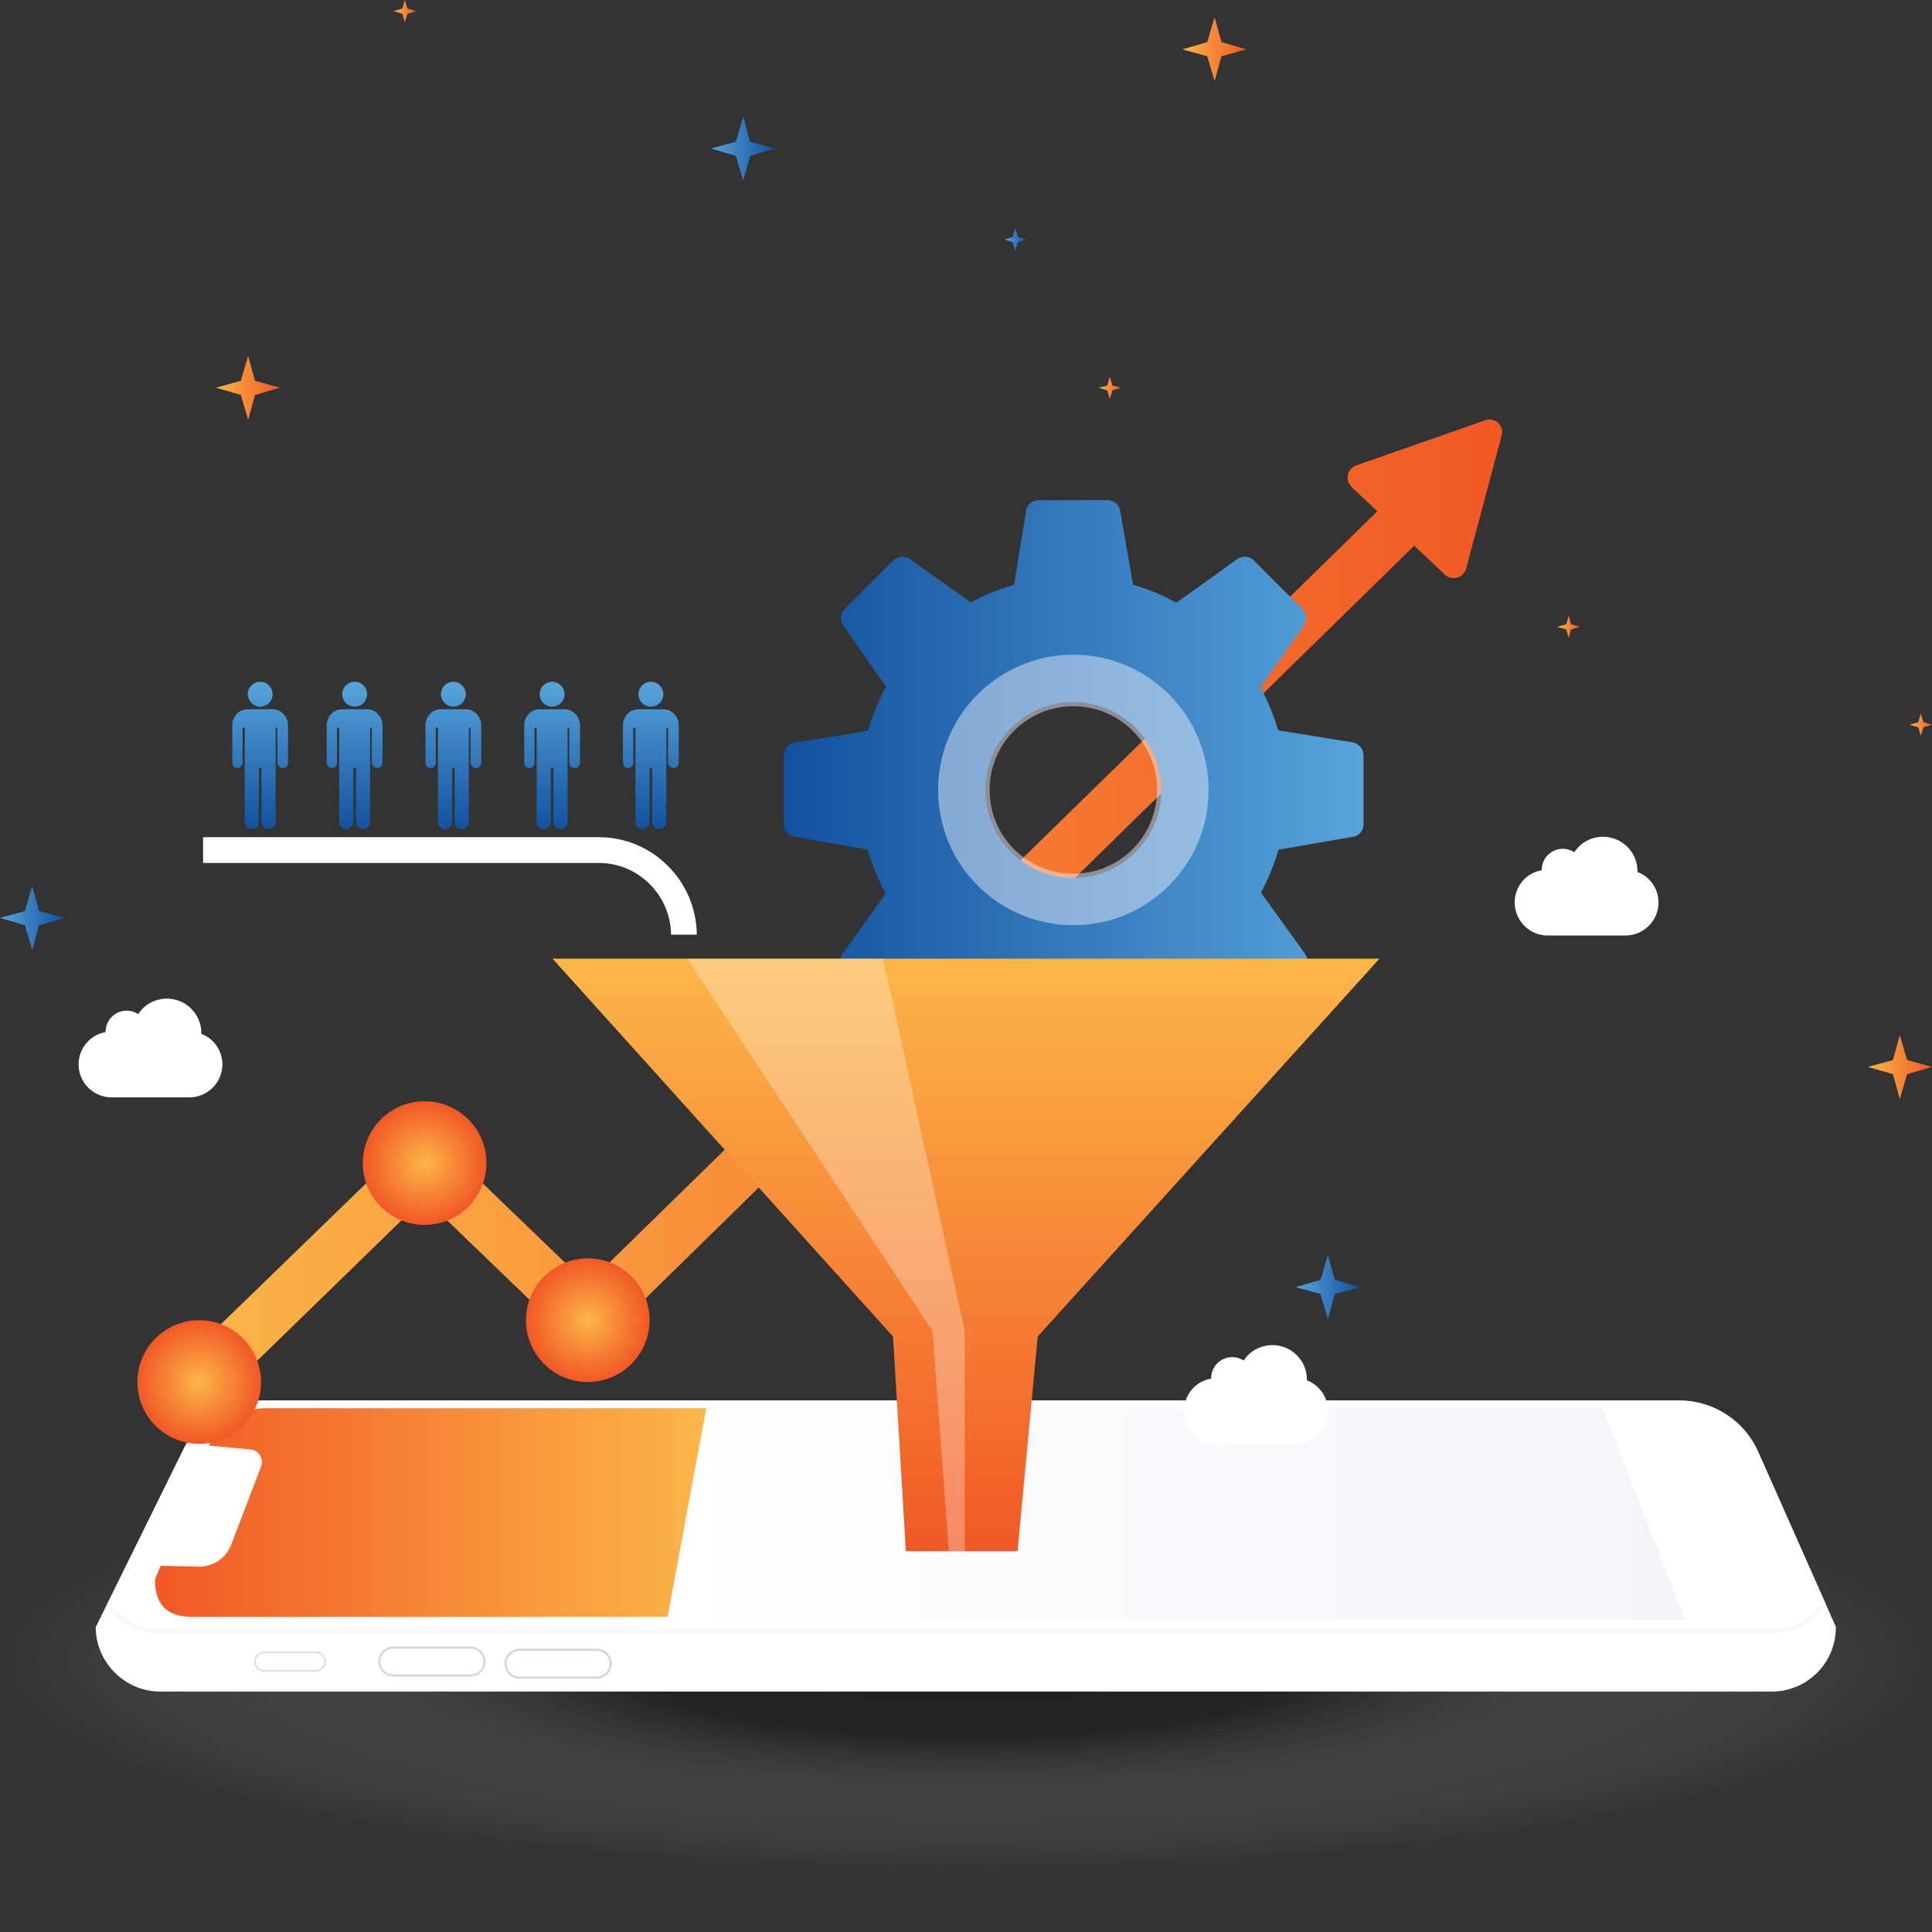 <?xml version="1.0" encoding="utf-8"?>
<!-- Generator: Adobe Illustrator 22.0.1, SVG Export Plug-In . SVG Version: 6.00 Build 0)  -->
<svg version="1.1" id="Layer_1" xmlns="http://www.w3.org/2000/svg" xmlns:xlink="http://www.w3.org/1999/xlink" x="0px" y="0px"
	 viewBox="0 0 450 450" style="enable-background:new 0 0 450 450;" xml:space="preserve">
<rect x="0" y="0" width="450" height="450" fill="#333333" stroke="none"/>
<style type="text/css">
	.st0{fill:url(#SVGID_1_);}
	.st1{clip-path:url(#SVGID_3_);fill:#FFFFFF;}
	.st2{opacity:0.5;clip-path:url(#SVGID_5_);fill:#FFFFFF;stroke:#F1F2F2;stroke-miterlimit:10;enable-background:new    ;}
	.st3{clip-path:url(#SVGID_7_);fill:url(#SVGID_8_);}
	.st4{clip-path:url(#SVGID_10_);fill:url(#SVGID_11_);}
	.st5{clip-path:url(#SVGID_13_);fill:#D9D5DD;}
	.st6{clip-path:url(#SVGID_15_);fill:#FFFFFF;}
	.st7{clip-path:url(#SVGID_17_);fill:#D9D5DD;}
	.st8{clip-path:url(#SVGID_19_);fill:#FFFFFF;}
	.st9{clip-path:url(#SVGID_21_);fill:#D9D5DD;}
	.st10{clip-path:url(#SVGID_23_);fill:#FFFFFF;}
	.st11{fill:url(#SVGID_24_);}
	.st12{fill:url(#SVGID_25_);}
	.st13{fill:url(#SVGID_26_);}
	.st14{fill:url(#SVGID_27_);}
	.st15{fill:url(#SVGID_28_);}
	.st16{fill:url(#SVGID_29_);}
	.st17{fill:url(#SVGID_30_);}
	.st18{fill:url(#SVGID_31_);}
	.st19{fill:url(#SVGID_32_);}
	.st20{fill:url(#SVGID_33_);}
	.st21{fill:url(#SVGID_34_);}
	.st22{fill:url(#SVGID_35_);}
	.st23{fill:url(#SVGID_36_);}
	.st24{fill:url(#SVGID_37_);}
	.st25{fill:url(#SVGID_38_);}
	.st26{fill:url(#SVGID_39_);}
	.st27{opacity:0.5;}
	.st28{fill:#E6ECF7;}
	.st29{fill:url(#SVGID_40_);}
	.st30{opacity:0.3;fill:#FFFFFF;enable-background:new    ;}
	.st31{fill:#FFFFFF;}
	.st32{fill:url(#SVGID_41_);}
	.st33{fill:url(#SVGID_42_);}
	.st34{fill:url(#SVGID_43_);}
	.st35{fill:url(#SVGID_44_);}
	.st36{fill:url(#SVGID_45_);}
</style>
<g id="SalesPipeline">
	
		<radialGradient id="SVGID_1_" cx="-347.168" cy="-3170.873" r="78.374" gradientTransform="matrix(2.872 0 0 -0.629 1222.205 -1607.828)" gradientUnits="userSpaceOnUse">
		<stop  offset="0" style="stop-color:#000000;stop-opacity:0.4"/>
		<stop  offset="0.362" style="stop-color:#000000;stop-opacity:0.3"/>
		<stop  offset="0.606" style="stop-color:#818285;stop-opacity:0.185"/>
		<stop  offset="0.878" style="stop-color:#D7D9DA;stop-opacity:5.711728e-02"/>
		<stop  offset="1" style="stop-color:#FFFFFF;stop-opacity:0"/>
	</radialGradient>
	<path class="st0" d="M450,385.7C450,413,349.3,435,225,435S0,413,0,385.7c0-27.2,100.7-49.3,225-49.3
		C349.3,336.5,450,358.5,450,385.7z"/>
	<g>
		<g>
			<defs>
				<path id="SVGID_2_" d="M412.7,394H37.3c-8.2,0-15-6.8-15-15l20.5-41.6c3.4-6.8,10.3-11.2,17.9-11.2h330.5
					c7.9,0,15.1,4.7,18.3,11.9l18.1,40.8C427.7,387.3,420.9,394,412.7,394z"/>
			</defs>
			<clipPath id="SVGID_3_">
				<use xlink:href="#SVGID_2_"  style="overflow:visible;"/>
			</clipPath>
			<path class="st1" d="M412.7,394H37.3c-8.2,0-15-6.8-15-15l20.5-41.6c3.4-6.8,10.3-11.2,17.9-11.2h330.5c7.9,0,15.1,4.7,18.3,11.9
				l18.1,40.8C427.7,387.3,420.9,394,412.7,394z"/>
		</g>
		<g>
			<defs>
				<path id="SVGID_4_" d="M412.7,394H37.3c-8.2,0-15-6.8-15-15l20.5-41.6c3.4-6.8,10.3-11.2,17.9-11.2h330.5
					c7.9,0,15.1,4.7,18.3,11.9l18.1,40.8C427.7,387.3,420.9,394,412.7,394z"/>
			</defs>
			<clipPath id="SVGID_5_">
				<use xlink:href="#SVGID_4_"  style="overflow:visible;"/>
			</clipPath>
			<path class="st2" d="M412.7,380H37.3c-8.2,0-15-6.8-15-15l20.5-41.6c3.4-6.8,10.3-11.2,17.9-11.2h330.5c7.9,0,15.1,4.7,18.3,11.9
				l18.1,40.8C427.7,373.3,420.9,380,412.7,380z"/>
		</g>
		<g>
			<defs>
				<path id="SVGID_6_" d="M412.7,394H37.3c-8.2,0-15-6.8-15-15l20.5-41.6c3.4-6.8,10.3-11.2,17.9-11.2h330.5
					c7.9,0,15.1,4.7,18.3,11.9l18.1,40.8C427.7,387.3,420.9,394,412.7,394z"/>
			</defs>
			<clipPath id="SVGID_7_">
				<use xlink:href="#SVGID_6_"  style="overflow:visible;"/>
			</clipPath>
			
				<linearGradient id="SVGID_8_" gradientUnits="userSpaceOnUse" x1="155.3" y1="350.7" x2="392.915" y2="350.7" gradientTransform="matrix(1 0 0 1 0 2)">
				<stop  offset="0" style="stop-color:#FFFFFF"/>
				<stop  offset="1" style="stop-color:#F3F5FB"/>
			</linearGradient>
			<polygon class="st3" points="392.6,377.3 373.3,328.1 163.3,328.1 155.3,377.3 			"/>
		</g>
		<g>
			<defs>
				<path id="SVGID_9_" d="M412.7,394H37.3c-8.2,0-15-6.8-15-15l20.5-41.6c3.4-6.8,10.3-11.2,17.9-11.2h330.5
					c7.9,0,15.1,4.7,18.3,11.9l18.1,40.8C427.7,387.3,420.9,394,412.7,394z"/>
			</defs>
			<clipPath id="SVGID_10_">
				<use xlink:href="#SVGID_9_"  style="overflow:visible;"/>
			</clipPath>
			
				<linearGradient id="SVGID_11_" gradientUnits="userSpaceOnUse" x1="36.1" y1="97.7" x2="164.287" y2="97.7" gradientTransform="matrix(1 0 0 -1 0 450)">
				<stop  offset="0" style="stop-color:#F15826"/>
				<stop  offset="1" style="stop-color:#FCB648"/>
			</linearGradient>
			<path class="st4" d="M155.5,376.6H44.8c-5.9,0-8.7-2.8-8.7-8.7l1.3-3.2l8.8,0.2c3.4,0.1,6.5-2,7.7-5.2l6.9-18.1
				c0.7-1.8-0.5-3.9-2.5-4l-9.6-0.9L49,336c2.4-4.9,7.4-8,12.9-8h102.6L155.5,376.6z"/>
		</g>
		<g>
			<defs>
				<path id="SVGID_12_" d="M412.7,394H37.3c-8.2,0-15-6.8-15-15l20.5-41.6c3.4-6.8,10.3-11.2,17.9-11.2h330.5
					c7.9,0,15.1,4.7,18.3,11.9l18.1,40.8C427.7,387.3,420.9,394,412.7,394z"/>
			</defs>
			<clipPath id="SVGID_13_">
				<use xlink:href="#SVGID_12_"  style="overflow:visible;"/>
			</clipPath>
			<path class="st5" d="M139,391h-18c-1.9,0-3.5-1.6-3.5-3.5l0,0c0-1.9,1.6-3.5,3.5-3.5h18c1.9,0,3.5,1.6,3.5,3.5l0,0
				C142.5,389.4,140.9,391,139,391z"/>
		</g>
		<g>
			<defs>
				<path id="SVGID_14_" d="M412.7,394H37.3c-8.2,0-15-6.8-15-15l20.5-41.6c3.4-6.8,10.3-11.2,17.9-11.2h330.5
					c7.9,0,15.1,4.7,18.3,11.9l18.1,40.8C427.7,387.3,420.9,394,412.7,394z"/>
			</defs>
			<clipPath id="SVGID_15_">
				<use xlink:href="#SVGID_14_"  style="overflow:visible;"/>
			</clipPath>
			<path class="st6" d="M139,390.5h-18c-1.7,0-3-1.4-3-3l0,0c0-1.6,1.3-3,3-3h18c1.6,0,3,1.4,3,3l0,0
				C142,389.1,140.6,390.5,139,390.5z"/>
		</g>
		<g>
			<defs>
				<path id="SVGID_16_" d="M412.7,394H37.3c-8.2,0-15-6.8-15-15l20.5-41.6c3.4-6.8,10.3-11.2,17.9-11.2h330.5
					c7.9,0,15.1,4.7,18.3,11.9l18.1,40.8C427.7,387.3,420.9,394,412.7,394z"/>
			</defs>
			<clipPath id="SVGID_17_">
				<use xlink:href="#SVGID_16_"  style="overflow:visible;"/>
			</clipPath>
			<path class="st7" d="M109.6,390.5h-18c-1.9,0-3.5-1.6-3.5-3.5l0,0c0-1.9,1.6-3.5,3.5-3.5h18c1.9,0,3.5,1.6,3.5,3.5l0,0
				C113.1,388.9,111.6,390.5,109.6,390.5z"/>
		</g>
		<g>
			<defs>
				<path id="SVGID_18_" d="M412.7,394H37.3c-8.2,0-15-6.8-15-15l20.5-41.6c3.4-6.8,10.3-11.2,17.9-11.2h330.5
					c7.9,0,15.1,4.7,18.3,11.9l18.1,40.8C427.7,387.3,420.9,394,412.7,394z"/>
			</defs>
			<clipPath id="SVGID_19_">
				<use xlink:href="#SVGID_18_"  style="overflow:visible;"/>
			</clipPath>
			<path class="st8" d="M109.6,390h-18c-1.7,0-3-1.4-3-3l0,0c0-1.6,1.3-3,3-3h18c1.7,0,3,1.4,3,3l0,0
				C112.6,388.6,111.3,390,109.6,390z"/>
		</g>
		<g>
			<defs>
				<path id="SVGID_20_" d="M412.7,394H37.3c-8.2,0-15-6.8-15-15l20.5-41.6c3.4-6.8,10.3-11.2,17.9-11.2h330.5
					c7.9,0,15.1,4.7,18.3,11.9l18.1,40.8C427.7,387.3,420.9,394,412.7,394z"/>
			</defs>
			<clipPath id="SVGID_21_">
				<use xlink:href="#SVGID_20_"  style="overflow:visible;"/>
			</clipPath>
			<path class="st9" d="M73.5,389.3h-12c-1.3,0-2.3-1.1-2.3-2.3l0,0c0-1.3,1.1-2.3,2.3-2.3h12.1c1.3,0,2.3,1.1,2.3,2.3l0,0
				C75.9,388.3,74.8,389.3,73.5,389.3z"/>
		</g>
		<g>
			<defs>
				<path id="SVGID_22_" d="M412.7,394H37.3c-8.2,0-15-6.8-15-15l20.5-41.6c3.4-6.8,10.3-11.2,17.9-11.2h330.5
					c7.9,0,15.1,4.7,18.3,11.9l18.1,40.8C427.7,387.3,420.9,394,412.7,394z"/>
			</defs>
			<clipPath id="SVGID_23_">
				<use xlink:href="#SVGID_22_"  style="overflow:visible;"/>
			</clipPath>
			<path class="st10" d="M73.5,389h-12c-1.1,0-2-0.9-2-2l0,0c0-1.1,0.9-2,2-2h12.1c1.1,0,2,0.9,2,2l0,0
				C75.5,388.1,74.6,389,73.5,389z"/>
		</g>
	</g>
	<g>
		
			<linearGradient id="SVGID_24_" gradientUnits="userSpaceOnUse" x1="2" y1="246.55" x2="16.922" y2="246.55" gradientTransform="matrix(-1 0 0 1 452 2)">
			<stop  offset="0" style="stop-color:#F15826"/>
			<stop  offset="1" style="stop-color:#FCB648"/>
		</linearGradient>
		<polygon class="st11" points="442.5,241.1 440.9,246.9 435.1,248.5 440.9,250.2 442.5,256 444.2,250.2 450,248.5 444.2,246.9 		
			"/>
		
			<linearGradient id="SVGID_25_" gradientUnits="userSpaceOnUse" x1="437.078" y1="211.85" x2="452" y2="211.85" gradientTransform="matrix(-1 0 0 1 452 2)">
			<stop  offset="0" style="stop-color:#231F20;stop-opacity:0"/>
			<stop  offset="0" style="stop-color:#12519F"/>
			<stop  offset="1" style="stop-color:#57A4DA"/>
		</linearGradient>
		<polygon class="st12" points="7.5,206.4 5.8,212.2 0,213.8 5.8,215.5 7.5,221.3 9.1,215.5 14.9,213.8 9.1,212.2 		"/>
		
			<linearGradient id="SVGID_26_" gradientUnits="userSpaceOnUse" x1="161.666" y1="9.45" x2="176.587" y2="9.45" gradientTransform="matrix(-1 0 0 1 452 2)">
			<stop  offset="0" style="stop-color:#F15826"/>
			<stop  offset="1" style="stop-color:#FCB648"/>
		</linearGradient>
		<polygon class="st13" points="282.9,4 281.2,9.8 275.4,11.5 281.2,13.1 282.9,18.9 284.5,13.1 290.3,11.5 284.5,9.8 		"/>
		
			<linearGradient id="SVGID_27_" gradientUnits="userSpaceOnUse" x1="386.8" y1="88.35" x2="401.722" y2="88.35" gradientTransform="matrix(-1 0 0 1 452 2)">
			<stop  offset="0" style="stop-color:#F15826"/>
			<stop  offset="1" style="stop-color:#FCB648"/>
		</linearGradient>
		<polygon class="st14" points="57.8,82.9 56.1,88.7 50.3,90.3 56.1,92 57.8,97.8 59.4,92 65.2,90.3 59.4,88.7 		"/>
		
			<linearGradient id="SVGID_28_" gradientUnits="userSpaceOnUse" x1="271.48" y1="32.65" x2="286.401" y2="32.65" gradientTransform="matrix(-1 0 0 1 452 2)">
			<stop  offset="0" style="stop-color:#231F20;stop-opacity:0"/>
			<stop  offset="0" style="stop-color:#12519F"/>
			<stop  offset="1" style="stop-color:#57A4DA"/>
		</linearGradient>
		<polygon class="st15" points="173.1,27.2 171.4,33 165.6,34.6 171.4,36.3 173.1,42.1 174.7,36.3 180.5,34.6 174.7,33 		"/>
		
			<linearGradient id="SVGID_29_" gradientUnits="userSpaceOnUse" x1="135.3" y1="297.8" x2="150.222" y2="297.8" gradientTransform="matrix(-1 0 0 1 452 2)">
			<stop  offset="0" style="stop-color:#231F20;stop-opacity:0"/>
			<stop  offset="0" style="stop-color:#12519F"/>
			<stop  offset="1" style="stop-color:#57A4DA"/>
		</linearGradient>
		<polygon class="st16" points="309.3,292.3 307.6,298.1 301.8,299.8 307.6,301.4 309.3,307.3 310.9,301.4 316.7,299.8 310.9,298.1 
					"/>
		
			<linearGradient id="SVGID_30_" gradientUnits="userSpaceOnUse" x1="2" y1="166.8" x2="7.232" y2="166.8" gradientTransform="matrix(-1 0 0 1 452 2)">
			<stop  offset="0" style="stop-color:#F15826"/>
			<stop  offset="1" style="stop-color:#FCB648"/>
		</linearGradient>
		<polygon class="st17" points="447.4,166.2 446.8,168.2 444.8,168.8 446.8,169.4 447.4,171.4 448,169.4 450,168.8 448,168.2 		"/>
		
			<linearGradient id="SVGID_31_" gradientUnits="userSpaceOnUse" x1="84.025" y1="144" x2="89.257" y2="144" gradientTransform="matrix(-1 0 0 1 452 2)">
			<stop  offset="0" style="stop-color:#F15826"/>
			<stop  offset="1" style="stop-color:#FCB648"/>
		</linearGradient>
		<polygon class="st18" points="365.4,143.4 364.8,145.4 362.7,146 364.8,146.6 365.4,148.6 365.9,146.6 368,146 365.9,145.4 		"/>
		
			<linearGradient id="SVGID_32_" gradientUnits="userSpaceOnUse" x1="190.867" y1="88.3" x2="196.099" y2="88.3" gradientTransform="matrix(-1 0 0 1 452 2)">
			<stop  offset="0" style="stop-color:#F15826"/>
			<stop  offset="1" style="stop-color:#FCB648"/>
		</linearGradient>
		<polygon class="st19" points="258.5,87.7 257.9,89.8 255.9,90.3 257.9,90.9 258.5,92.9 259.1,90.9 261.1,90.3 259.1,89.8 		"/>
		
			<linearGradient id="SVGID_33_" gradientUnits="userSpaceOnUse" x1="212.9" y1="53.8" x2="218.132" y2="53.8" gradientTransform="matrix(-1 0 0 1 452 2)">
			<stop  offset="0" style="stop-color:#231F20;stop-opacity:0"/>
			<stop  offset="0" style="stop-color:#12519F"/>
			<stop  offset="1" style="stop-color:#57A4DA"/>
		</linearGradient>
		<polygon class="st20" points="236.5,53.2 235.9,55.2 233.9,55.8 235.9,56.4 236.5,58.4 237.1,56.4 239.1,55.8 237.1,55.2 		"/>
		
			<linearGradient id="SVGID_34_" gradientUnits="userSpaceOnUse" x1="355.082" y1="0.6" x2="360.314" y2="0.6" gradientTransform="matrix(-1 0 0 1 452 2)">
			<stop  offset="0" style="stop-color:#F15826"/>
			<stop  offset="1" style="stop-color:#FCB648"/>
		</linearGradient>
		<polygon class="st21" points="94.3,0 93.7,2 91.7,2.6 93.7,3.2 94.3,5.2 94.9,3.2 96.9,2.6 94.9,2 		"/>
	</g>
	<g>
		
			<linearGradient id="SVGID_35_" gradientUnits="userSpaceOnUse" x1="42.1" y1="209.91" x2="349.9" y2="209.91" gradientTransform="matrix(1 0 0 1 0 2)">
			<stop  offset="0" style="stop-color:#FCB648"/>
			<stop  offset="1" style="stop-color:#F15826"/>
		</linearGradient>
		<path class="st22" d="M345.9,97.9l-30,10.5c-2.1,0.7-2.7,3.5-1.1,5l6,5.7l-184,180l-38-36.6l-56.7,55l8.4,8.6l48.3-47l38,36.6
			l192.6-188.6l7.1,6.7c1.7,1.6,4.4,0.8,5-1.4l8.3-31.1C350.4,99.1,348.2,97.1,345.9,97.9z"/>
		
			<radialGradient id="SVGID_36_" cx="46.4" cy="319.9" r="14.375" gradientTransform="matrix(1 0 0 1 0 2)" gradientUnits="userSpaceOnUse">
			<stop  offset="0" style="stop-color:#FCB648"/>
			<stop  offset="1" style="stop-color:#F15826"/>
		</radialGradient>
		<circle class="st23" cx="46.4" cy="321.9" r="14.4"/>
		
			<radialGradient id="SVGID_37_" cx="98.9" cy="268.9" r="14.375" gradientTransform="matrix(1 0 0 1 0 2)" gradientUnits="userSpaceOnUse">
			<stop  offset="0" style="stop-color:#FCB648"/>
			<stop  offset="1" style="stop-color:#F15826"/>
		</radialGradient>
		<circle class="st24" cx="98.9" cy="270.9" r="14.4"/>
		
			<radialGradient id="SVGID_38_" cx="136.9" cy="305.5" r="14.363" gradientTransform="matrix(1 0 0 1 0 2)" gradientUnits="userSpaceOnUse">
			<stop  offset="0" style="stop-color:#FCB648"/>
			<stop  offset="1" style="stop-color:#F15826"/>
		</radialGradient>
		<circle class="st25" cx="136.9" cy="307.5" r="14.4"/>
	</g>
	<g>
		
			<linearGradient id="SVGID_39_" gradientUnits="userSpaceOnUse" x1="182.6" y1="182" x2="317.6" y2="182" gradientTransform="matrix(1 0 0 1 0 2)">
			<stop  offset="0" style="stop-color:#231F20;stop-opacity:0"/>
			<stop  offset="0" style="stop-color:#12519F"/>
			<stop  offset="1" style="stop-color:#57A4DA"/>
		</linearGradient>
		<path class="st26" d="M315,172.9l-17.3-2.8c-1-3.5-2.4-6.8-4.1-10l10.1-14.4c0.8-1.2,0.7-2.8-0.3-3.8L292,130.5
			c-1-1-2.6-1.1-3.8-0.3L274,140.4c-3.2-1.8-6.6-3.2-10.1-4.2l-3-17.3c-0.2-1.4-1.5-2.4-2.9-2.4h-16.1c-1.4,0-2.7,1-2.9,2.5
			l-2.8,17.2c-3.5,1-6.9,2.4-10.1,4.1l-14.2-10.1c-1.2-0.8-2.8-0.7-3.8,0.3l-11.4,11.4c-1,1-1.1,2.6-0.3,3.8l10,14.3
			c-1.8,3.2-3.2,6.6-4.2,10.2l-17.1,2.8c-1.4,0.2-2.5,1.5-2.5,2.9V192c0,1.4,1,2.6,2.4,2.9l17.1,3c1,3.5,2.4,6.9,4.2,10.2
			l-10.1,14.1c-0.8,1.2-0.7,2.8,0.3,3.8l11.4,11.4c1,1,2.6,1.1,3.8,0.3l14.3-10c3.2,1.8,6.6,3.2,10.1,4.2l2.9,17.2
			c0.2,1.4,1.5,2.4,2.9,2.4H258c1.4,0,2.6-1,2.9-2.4l3.1-17.3c3.5-1,6.9-2.4,10.1-4.2l14.4,10.1c1.2,0.8,2.8,0.7,3.8-0.3l11.4-11.4
			c1-1,1.1-2.6,0.3-3.8l-10.3-14.3c1.7-3.2,3.1-6.5,4.1-10l17.4-3c1.4-0.2,2.4-1.5,2.4-2.9v-16.1C317.5,174.4,316.5,173.1,315,172.9
			z M250,204.5c-11.3,0-20.5-9.2-20.5-20.5s9.2-20.5,20.5-20.5c11.3,0,20.5,9.2,20.5,20.5S261.3,204.5,250,204.5z"/>
		<g class="st27">
			<path class="st28" d="M250,164.5c10.8,0,19.5,8.7,19.5,19.5s-8.7,19.5-19.5,19.5s-19.5-8.7-19.5-19.5S239.2,164.5,250,164.5
				 M250,152.5c-17.4,0-31.5,14.1-31.5,31.5s14.1,31.5,31.5,31.5s31.5-14.1,31.5-31.5S267.4,152.5,250,152.5L250,152.5z"/>
		</g>
	</g>
	<g>
		
			<linearGradient id="SVGID_40_" gradientUnits="userSpaceOnUse" x1="225" y1="359.3" x2="225" y2="221.3" gradientTransform="matrix(1 0 0 1 0 2)">
			<stop  offset="0" style="stop-color:#F15826"/>
			<stop  offset="1" style="stop-color:#FCB648"/>
		</linearGradient>
		<polygon class="st29" points="128.7,223.3 321.3,223.3 241.7,311.3 237,361.3 211,361.3 208,311.3 		"/>
		<polygon class="st30" points="217.2,310 221,361.3 224.7,361.3 224.7,310 205.7,223.3 160.1,223.3 		"/>
	</g>
	<path class="st31" d="M139.5,195H47.3v6h92.2c9.2,0,16.7,7.5,16.8,16.7h6C162.2,205.2,152,195,139.5,195z"/>
	
		<linearGradient id="SVGID_41_" gradientUnits="userSpaceOnUse" x1="60.6" y1="191.193" x2="60.6" y2="156.867" gradientTransform="matrix(1 0 0 1 0 2)">
		<stop  offset="0" style="stop-color:#231F20;stop-opacity:0"/>
		<stop  offset="0" style="stop-color:#12519F"/>
		<stop  offset="1" style="stop-color:#57A4DA"/>
	</linearGradient>
	<path class="st32" d="M60.6,164.6c1.6,0,2.9-1.3,2.9-2.9c0-1.6-1.3-2.9-2.9-2.9c-1.6,0-2.9,1.3-2.9,2.9
		C57.8,163.3,59,164.6,60.6,164.6z M63.5,165.2h-2.9h-2.9c-2.2,0-3.6,1.9-3.6,3.7v8.7c0,1.7,2.4,1.7,2.4,0v-8.1H57v21.9
		c0,2.3,3.2,2.3,3.3,0v-12.6h0.5h0.1v12.6c0.1,2.4,3.3,2.2,3.3,0v-21.9h0.4v8.1c0,1.7,2.5,1.7,2.5,0v-8.7
		C67.1,167.1,65.6,165.2,63.5,165.2z"/>
	
		<linearGradient id="SVGID_42_" gradientUnits="userSpaceOnUse" x1="82.6" y1="191.193" x2="82.6" y2="156.867" gradientTransform="matrix(1 0 0 1 0 2)">
		<stop  offset="0" style="stop-color:#231F20;stop-opacity:0"/>
		<stop  offset="0" style="stop-color:#12519F"/>
		<stop  offset="1" style="stop-color:#57A4DA"/>
	</linearGradient>
	<path class="st33" d="M82.6,164.6c1.6,0,2.9-1.3,2.9-2.9c0-1.6-1.3-2.9-2.9-2.9s-2.9,1.3-2.9,2.9S81,164.6,82.6,164.6z M85.5,165.2
		h-2.9h-2.9c-2.2,0-3.6,1.9-3.6,3.7v8.7c0,1.7,2.4,1.7,2.4,0v-8.1H79v21.9c0,2.3,3.2,2.3,3.3,0v-12.6h0.5h0.1v12.6
		c0.1,2.4,3.3,2.2,3.3,0v-21.9h0.4v8.1c0,1.7,2.5,1.7,2.5,0v-8.7C89.1,167.1,87.6,165.2,85.5,165.2z"/>
	
		<linearGradient id="SVGID_43_" gradientUnits="userSpaceOnUse" x1="105.6" y1="191.193" x2="105.6" y2="156.867" gradientTransform="matrix(1 0 0 1 0 2)">
		<stop  offset="0" style="stop-color:#231F20;stop-opacity:0"/>
		<stop  offset="0" style="stop-color:#12519F"/>
		<stop  offset="1" style="stop-color:#57A4DA"/>
	</linearGradient>
	<path class="st34" d="M105.6,164.6c1.6,0,2.9-1.3,2.9-2.9c0-1.6-1.3-2.9-2.9-2.9s-2.9,1.3-2.9,2.9S104,164.6,105.6,164.6z
		 M108.5,165.2h-2.9h-2.9c-2.2,0-3.6,1.9-3.6,3.7v8.7c0,1.7,2.4,1.7,2.4,0v-8.1h0.5v21.9c0,2.3,3.2,2.3,3.3,0v-12.6h0.5h0.1v12.6
		c0.1,2.4,3.3,2.2,3.3,0v-21.9h0.4v8.1c0,1.7,2.5,1.7,2.5,0v-8.7C112.1,167.1,110.6,165.2,108.5,165.2z"/>
	
		<linearGradient id="SVGID_44_" gradientUnits="userSpaceOnUse" x1="128.6" y1="191.193" x2="128.6" y2="156.867" gradientTransform="matrix(1 0 0 1 0 2)">
		<stop  offset="0" style="stop-color:#231F20;stop-opacity:0"/>
		<stop  offset="0" style="stop-color:#12519F"/>
		<stop  offset="1" style="stop-color:#57A4DA"/>
	</linearGradient>
	<path class="st35" d="M128.6,164.6c1.6,0,2.9-1.3,2.9-2.9c0-1.6-1.3-2.9-2.9-2.9c-1.6,0-2.9,1.3-2.9,2.9S127,164.6,128.6,164.6z
		 M131.5,165.2h-2.9h-2.9c-2.2,0-3.6,1.9-3.6,3.7v8.7c0,1.7,2.4,1.7,2.4,0v-8.1h0.5v21.9c0,2.3,3.2,2.3,3.3,0v-12.6h0.5h0.1v12.6
		c0.1,2.4,3.3,2.2,3.3,0v-21.9h0.4v8.1c0,1.7,2.5,1.7,2.5,0v-8.7C135.1,167.1,133.6,165.2,131.5,165.2z"/>
	
		<linearGradient id="SVGID_45_" gradientUnits="userSpaceOnUse" x1="151.6" y1="191.193" x2="151.6" y2="156.867" gradientTransform="matrix(1 0 0 1 0 2)">
		<stop  offset="0" style="stop-color:#231F20;stop-opacity:0"/>
		<stop  offset="0" style="stop-color:#12519F"/>
		<stop  offset="1" style="stop-color:#57A4DA"/>
	</linearGradient>
	<path class="st36" d="M151.6,164.6c1.6,0,2.9-1.3,2.9-2.9c0-1.6-1.3-2.9-2.9-2.9s-2.9,1.3-2.9,2.9S150,164.6,151.6,164.6z
		 M154.5,165.2h-2.9h-2.9c-2.2,0-3.6,1.9-3.6,3.7v8.7c0,1.7,2.4,1.7,2.4,0v-8.1h0.5v21.9c0,2.3,3.2,2.3,3.3,0v-12.6h0.5h0.1v12.6
		c0.1,2.4,3.3,2.2,3.3,0v-21.9h0.4v8.1c0,1.7,2.5,1.7,2.5,0v-8.7C158.1,167.1,156.6,165.2,154.5,165.2z"/>
	<path class="st31" d="M18.3,247.9c0,4.2,3.4,7.7,7.7,7.7h18.1c4.2,0,7.7-3.4,7.7-7.7c0-3.2-2-6-4.9-7.1v-0.2c0-4.4-3.6-8-8-8
		c-2.8,0-5.3,1.4-6.7,3.6c-0.8-0.5-1.7-0.8-2.7-0.8c-2.7,0-4.9,2.2-4.9,4.9v0.1C21,241,18.3,244.2,18.3,247.9z"/>
	<path class="st31" d="M275.8,328.6c0,4.2,3.4,7.7,7.7,7.7h18.1c4.2,0,7.7-3.4,7.7-7.7c0-3.2-2-6-4.9-7.1v-0.2c0-4.4-3.6-8-8-8
		c-2.8,0-5.3,1.4-6.7,3.6c-0.8-0.5-1.7-0.8-2.7-0.8c-2.7,0-4.9,2.2-4.9,4.9v0.1C278.5,321.7,275.8,324.8,275.8,328.6z"/>
	<path class="st31" d="M352.8,210.2c0,4.2,3.4,7.7,7.7,7.7h18.1c4.2,0,7.7-3.4,7.7-7.7c0-3.2-2-6-4.9-7.1v-0.2c0-4.4-3.6-8-8-8
		c-2.8,0-5.3,1.4-6.7,3.6c-0.8-0.5-1.7-0.8-2.7-0.8c-2.7,0-4.9,2.2-4.9,4.9v0.1C355.5,203.3,352.8,206.4,352.8,210.2z"/>
</g>
</svg>
